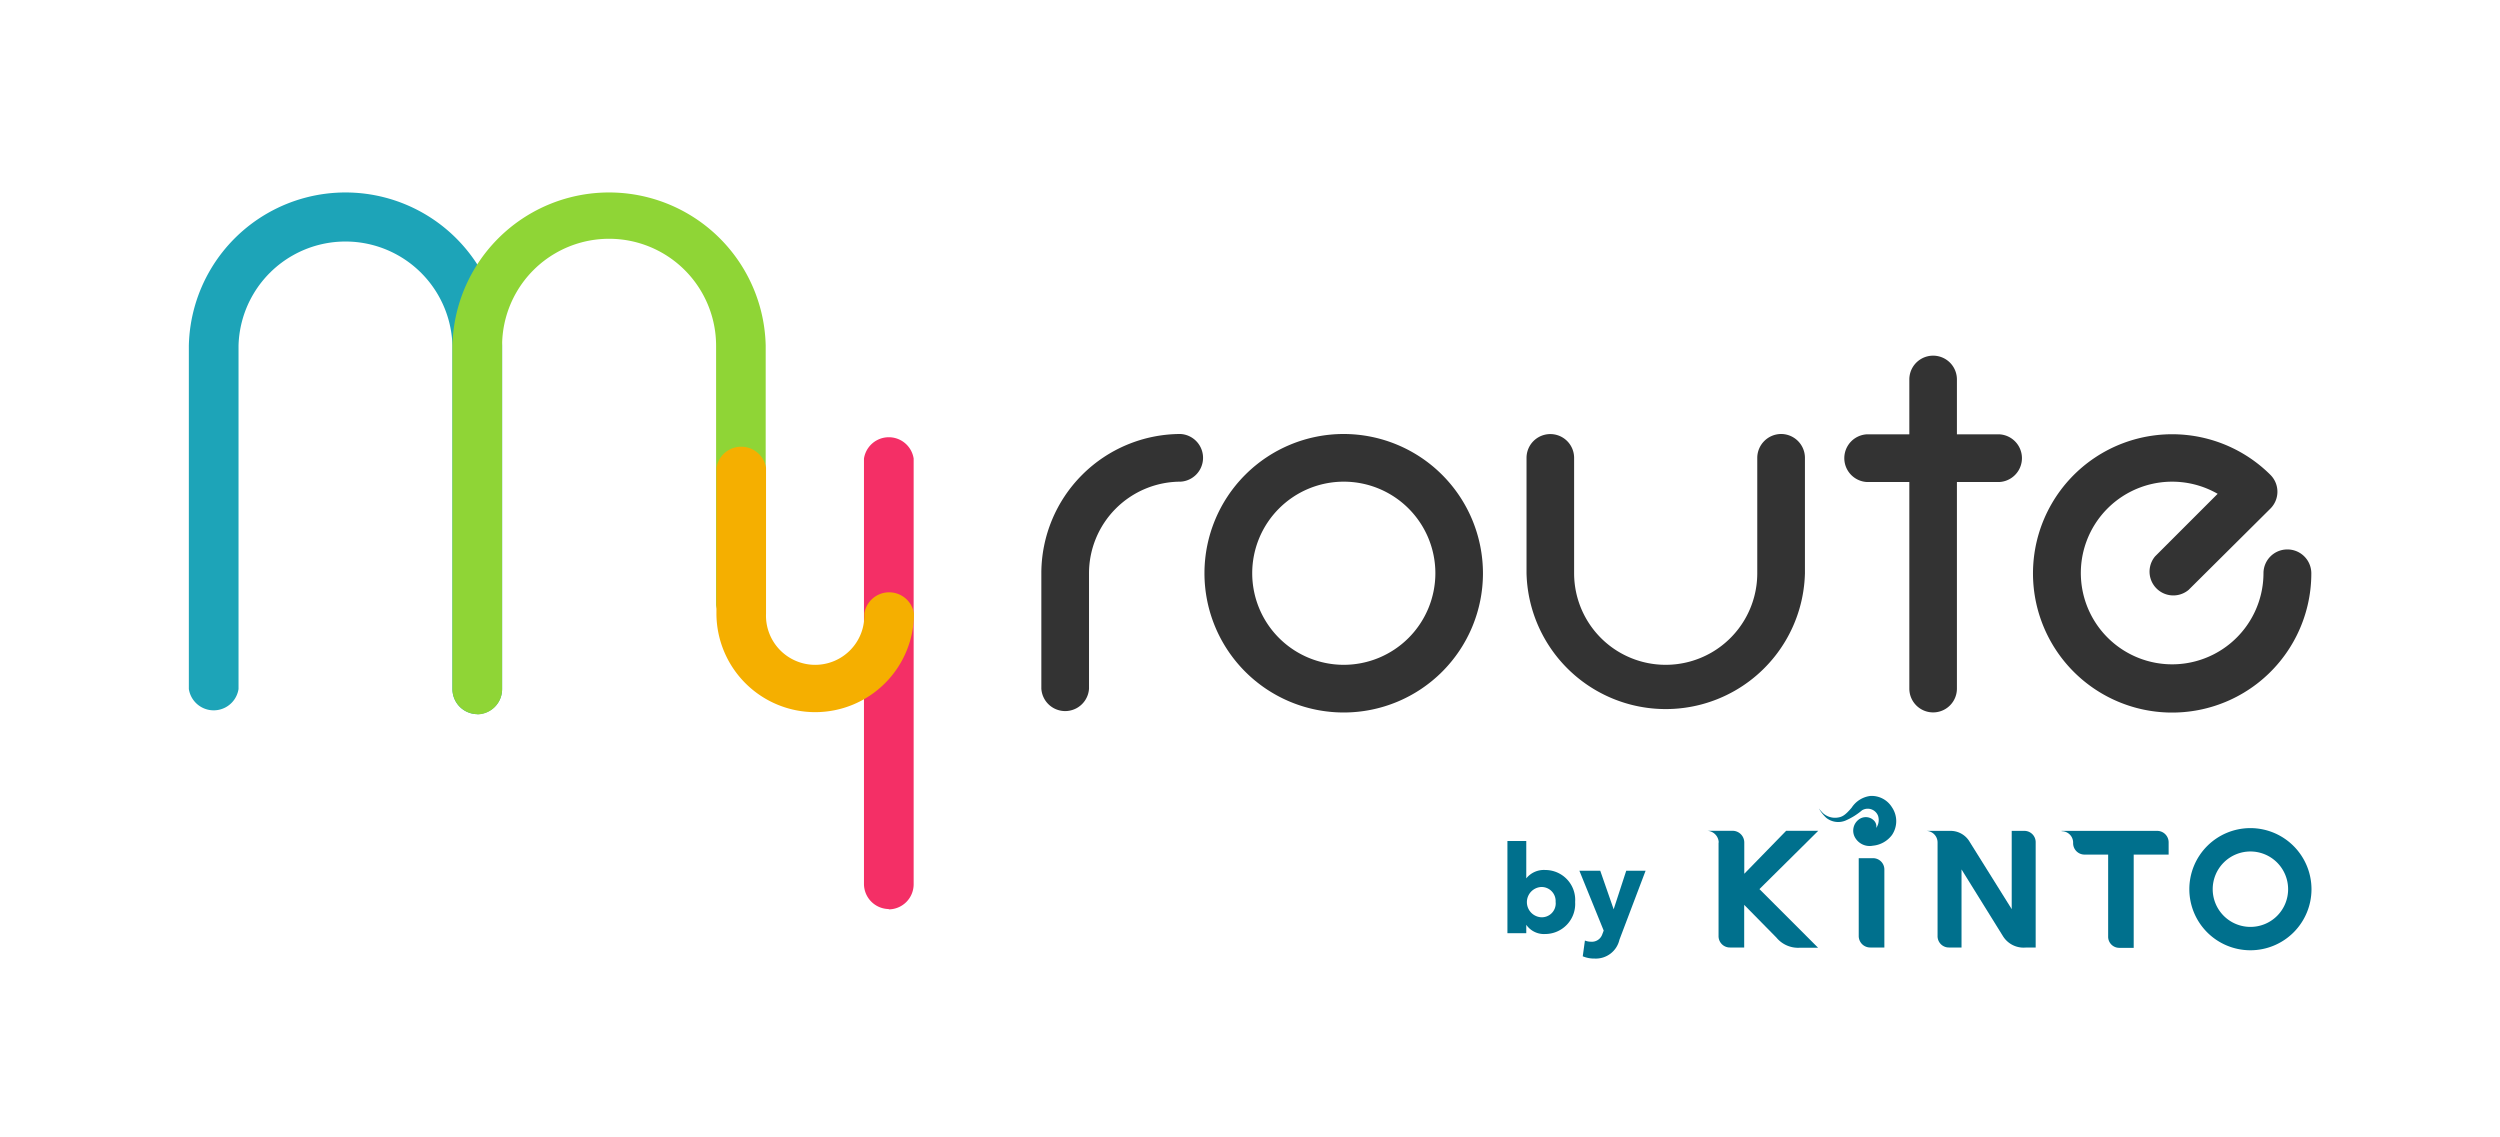 <svg xmlns="http://www.w3.org/2000/svg" viewBox="0 0 298.39 135.67"><defs><style>.a{fill:#fff;}.b{fill:#f42f66;}.c{fill:#1da4b8;}.d{fill:#8fd536;}.e{fill:#f5af00;}.f{fill:#333;}.g{fill:#00708d;}</style></defs><rect class="a" width="298.39" height="135.67"/><rect class="a" x="22.58" y="22.58" width="253.23" height="90.51"/><path class="b" d="M106.12,108.5a3,3,0,0,1-3-3V54.73a3,3,0,0,1,5.93,0v50.81a3,3,0,0,1-3,3"/><path class="c" d="M57,85.24a3,3,0,0,1-3-3v-41a12.77,12.77,0,0,0-25.53,0v41a3,3,0,0,1-5.93,0v-41a18.7,18.7,0,0,1,37.39,0v41a3,3,0,0,1-3,3"/><path class="d" d="M57,85.24a3,3,0,0,1-3-3v-41a18.7,18.7,0,0,1,37.39,0V72.22a3,3,0,0,1-5.92,0V41.27a12.77,12.77,0,0,0-25.54,0v41a3,3,0,0,1-3,3"/><path class="e" d="M97.3,85A11.8,11.8,0,0,1,85.51,73.24V55.83a3,3,0,0,1,5.92,0V73.24a5.87,5.87,0,1,0,11.73,0,3,3,0,0,1,5.93,0A11.8,11.8,0,0,1,97.3,85"/><path class="f" d="M160.39,51.8A16.62,16.62,0,1,0,177,68.42,16.64,16.64,0,0,0,160.39,51.8m0,27.55a10.93,10.93,0,1,1,10.93-10.93,10.94,10.94,0,0,1-10.93,10.93"/><path class="f" d="M140.91,51.8a16.64,16.64,0,0,0-16.62,16.62V82.19a2.85,2.85,0,0,0,5.69,0V68.42a10.94,10.94,0,0,1,10.93-10.93,2.85,2.85,0,0,0,0-5.69"/><path class="f" d="M273,65.58a2.84,2.84,0,0,0-2.84,2.84,10.9,10.9,0,1,1-5.47-9.48l-7.47,7.47a2.84,2.84,0,0,0,4,4L271,60.69a2.84,2.84,0,0,0,0-4,16.61,16.61,0,1,0,4.87,11.75A2.85,2.85,0,0,0,273,65.58"/><path class="f" d="M212.59,51.8a2.86,2.86,0,0,0-2.85,2.85V68.42a10.93,10.93,0,0,1-21.86,0V54.65a2.84,2.84,0,1,0-5.68,0V68.42a16.62,16.62,0,0,0,33.23,0V54.65a2.85,2.85,0,0,0-2.84-2.85"/><path class="f" d="M238.65,51.84h-5.08V45.29a2.84,2.84,0,1,0-5.68,0v6.55h-5.08a2.85,2.85,0,0,0,0,5.69h5.08V82.19a2.84,2.84,0,1,0,5.68,0V57.53h5.08a2.85,2.85,0,0,0,0-5.69"/><path class="g" d="M229.88,99.17h3a2.64,2.64,0,0,1,2.23,1.34l5,8h0V99.17h1.48a1.35,1.35,0,0,1,1.38,1.39v12.53h-1.12a2.9,2.9,0,0,1-2.8-1.38l-4.93-7.94h0v9.32h-1.48a1.35,1.35,0,0,1-1.38-1.38V100.56a1.38,1.38,0,0,0-1.38-1.39"/><path class="g" d="M246.06,99.17h11.4a1.37,1.37,0,0,1,1.38,1.39V102h-4.17v11.13H253a1.33,1.33,0,0,1-1.38-1.38V102h-2.79a1.36,1.36,0,0,1-1.39-1.4,1.36,1.36,0,0,0-1.37-1.39"/><path class="g" d="M221.85,111.71v-9.28h1.68a1.35,1.35,0,0,1,1.38,1.38v9.28h-1.68a1.37,1.37,0,0,1-1.38-1.38"/><path class="g" d="M205.12,100.56v11.15a1.35,1.35,0,0,0,1.38,1.38h1.68V108h0l3.84,3.9a3.36,3.36,0,0,0,2.78,1.22H217l-7-7,5.61-5.56,1.41-1.4h-3.83l-5,5.13h0v-3.74a1.4,1.4,0,0,0-1.39-1.39h-3.05a1.44,1.44,0,0,1,1.39,1.39"/><path class="g" d="M268.6,98.84a7.29,7.29,0,1,0,7.29,7.29,7.3,7.3,0,0,0-7.29-7.29m0,11.79a4.5,4.5,0,1,1,4.5-4.5,4.49,4.49,0,0,1-4.5,4.5"/><path class="g" d="M223.5,97.79a1.38,1.38,0,0,0-1.61,0,1.66,1.66,0,0,0-.44,2.24,2,2,0,0,0,2.08.91,3.22,3.22,0,0,0,2.29-1.28,2.94,2.94,0,0,0,0-3.3A2.85,2.85,0,0,0,223.25,95,3.12,3.12,0,0,0,221,96.41c-.79.92-1.14,1.13-1.82,1.19a2.15,2.15,0,0,1-1.6-.55,6.54,6.54,0,0,1-.49-.56,4.52,4.52,0,0,0,.88,1.12,2.29,2.29,0,0,0,2.28.34,7.88,7.88,0,0,0,2-1.24,1.32,1.32,0,0,1,1.91.67,1.65,1.65,0,0,1-.22,1.44,1,1,0,0,0-.41-1"/><path class="g" d="M188,107.63a3.59,3.59,0,0,1-3.58,3.85,2.56,2.56,0,0,1-2.25-1.1v1h-2.25v-11h2.25v4.46a2.69,2.69,0,0,1,2.28-1,3.57,3.57,0,0,1,3.55,3.85m-2.33,0a1.68,1.68,0,0,0-1.75-1.82,1.81,1.81,0,0,0,0,3.61,1.66,1.66,0,0,0,1.76-1.79"/><path class="g" d="M196.41,103.93l-3.12,8.23a2.89,2.89,0,0,1-2.95,2.25,3.52,3.52,0,0,1-1.43-.27l.26-1.88a2.06,2.06,0,0,0,.73.14,1.31,1.31,0,0,0,1.34-.88l.17-.45-2.9-7.14H191l1.6,4.6,1.5-4.6Z"/></svg>
